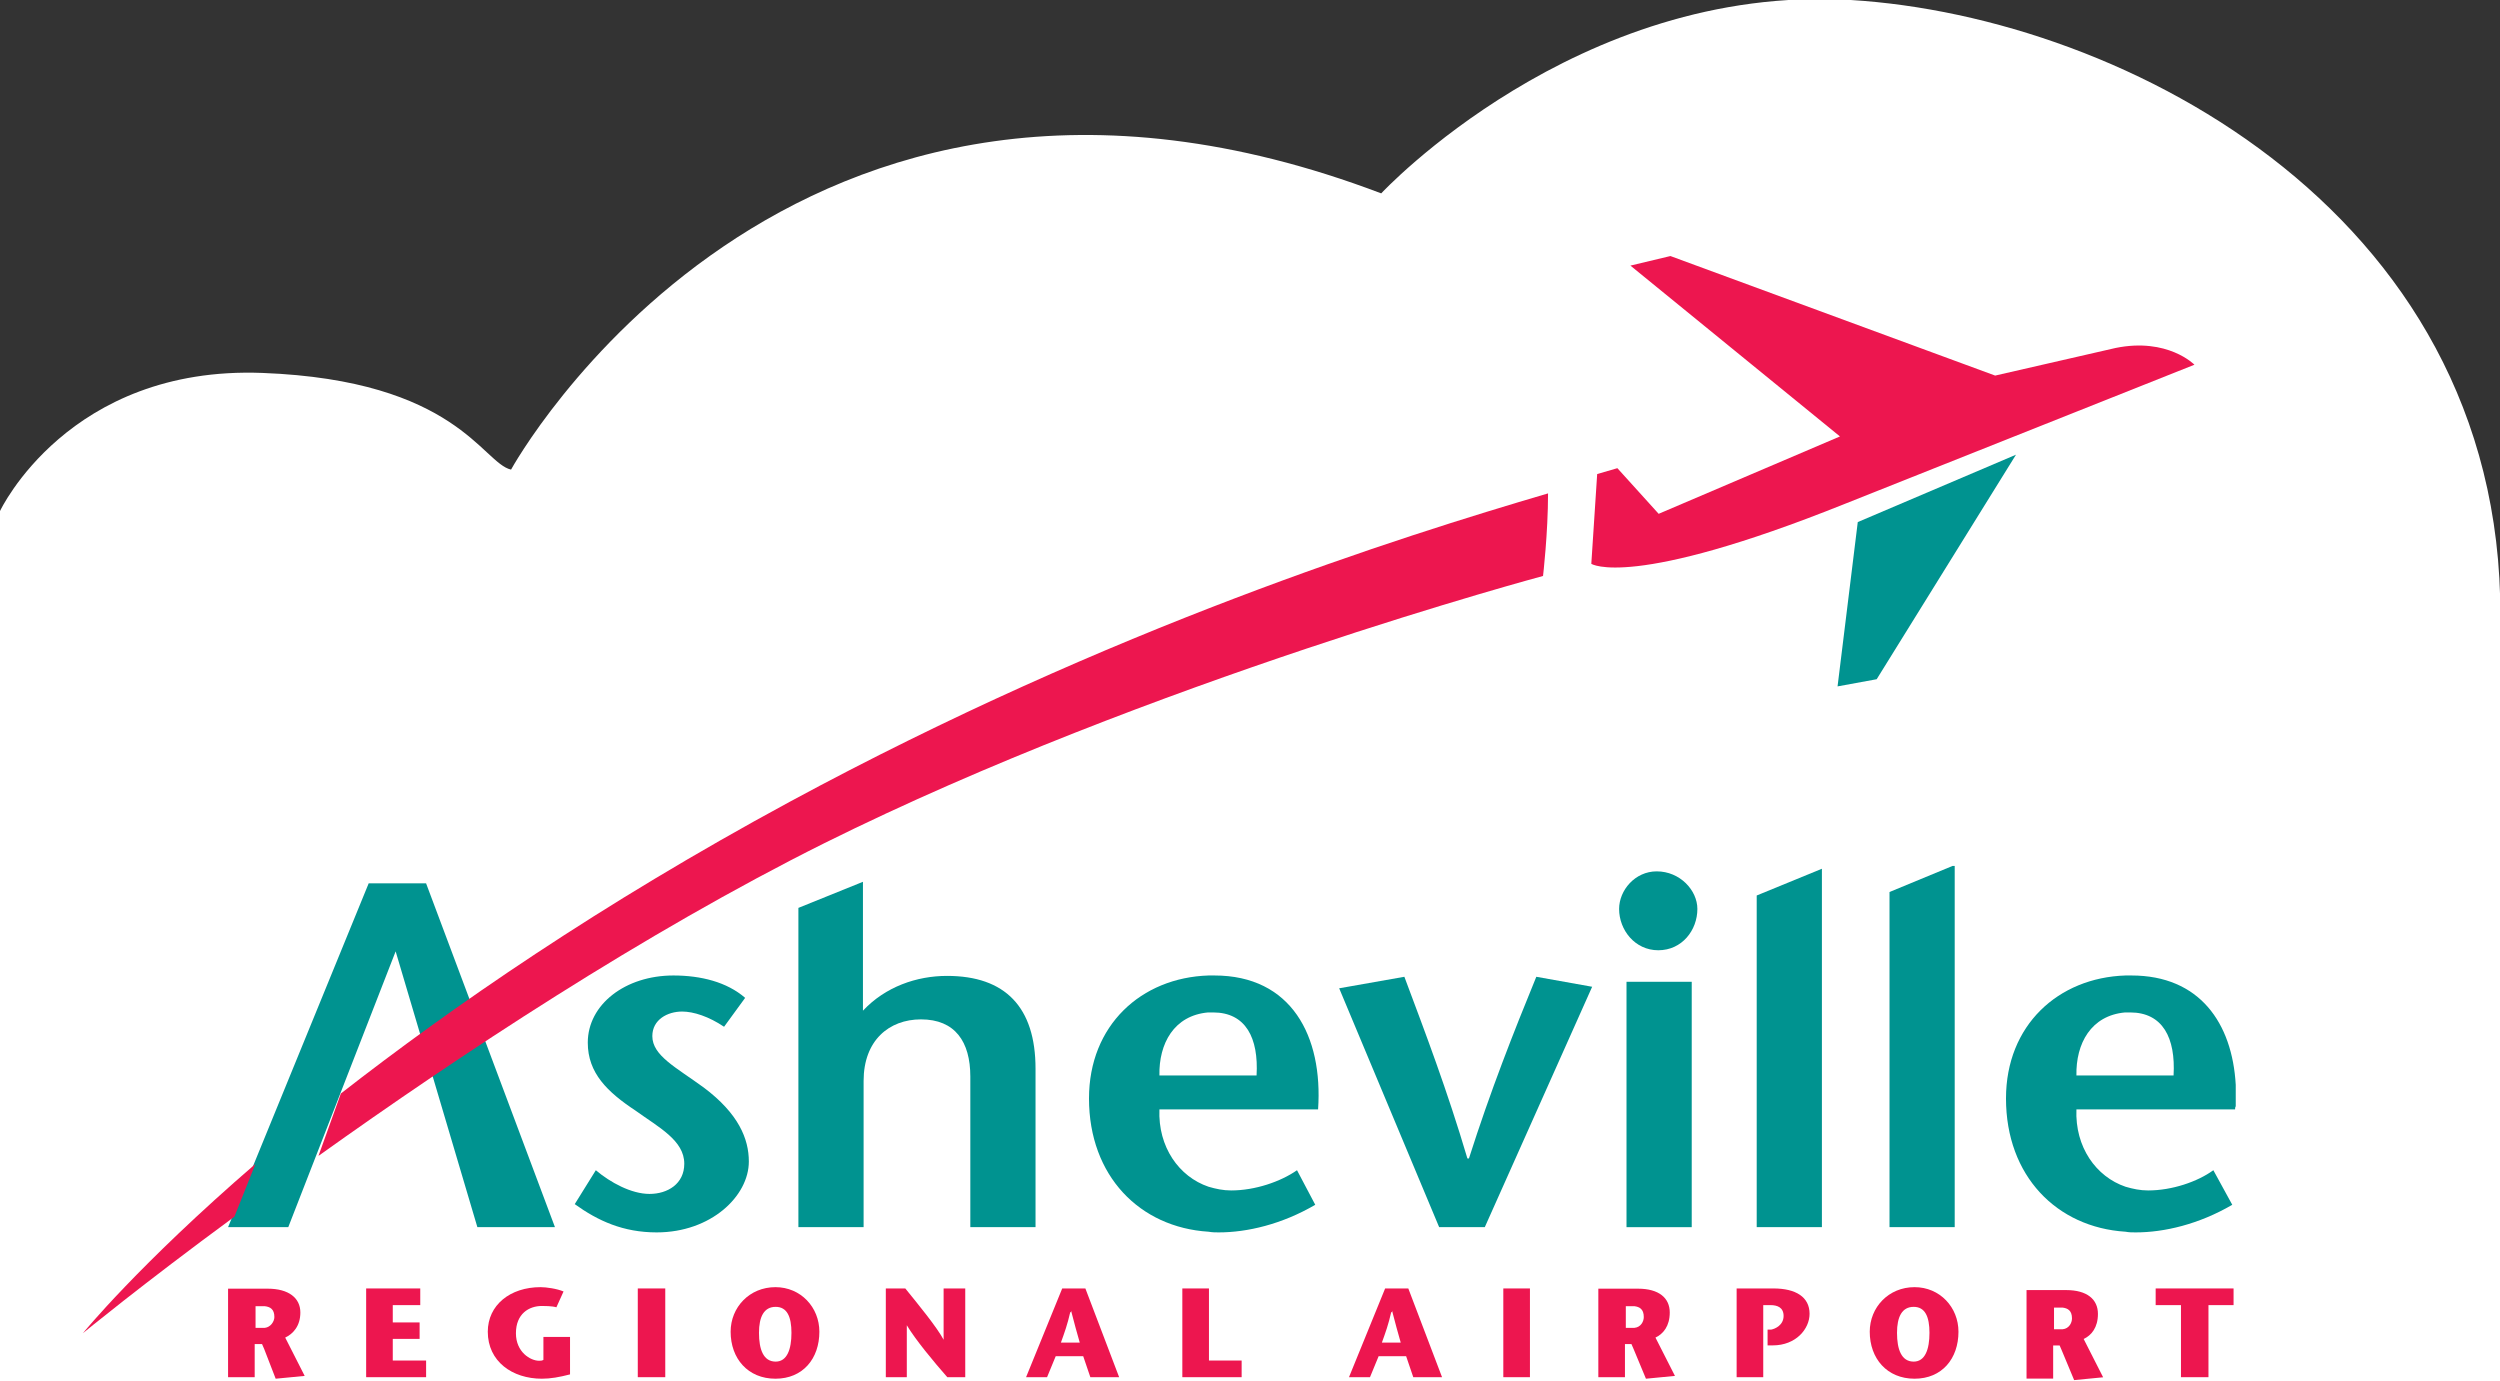 <svg xmlns="http://www.w3.org/2000/svg" xmlns:xlink="http://www.w3.org/1999/xlink" xmlns:serif="http://www.serif.com/" width="181" height="100" viewBox="0 0 181 100" version="1.1" xml:space="preserve" style="fill-rule:evenodd;clip-rule:evenodd;stroke-linejoin:round;stroke-miterlimit:1.414;">
    <rect x="0" y="0" width="181" height="100" fill="#333333" stroke="none"/>
    <path d="M0,37C0,37 4.943,26.463 19,27C33.057,27.537 34.922,33.53 37,34C37,34 56.912,-2.349 100,14C100,14 114.147,-1.206 134,0C153.853,1.206 182.009,15.759 181,46L181,100L0,100L0,37Z" style="fill:white;"/>
    <g transform="matrix(0.443,0,0,0.443,6,18.408)">
        <path d="M33.568,159.004L51.116,113.928L64.473,159.004L77.153,159.004L56.09,102.808L46.712,102.808L23.729,159.004L33.568,159.004Z" style="fill:rgb(0,147,144);fill-rule:nonzero;"/>
        <path d="M108.236,121.528C105.253,118.936 100.99,117.871 96.513,117.871C88.663,117.871 82.518,122.594 82.518,128.847C82.518,133.82 85.714,136.909 90.332,139.964C94.133,142.703 98.289,144.83 98.289,148.634C98.289,151.937 95.555,153.571 92.605,153.571C89.623,153.571 86.177,151.685 83.833,149.698L80.386,155.24C84.187,157.975 88.308,159.859 93.779,159.859C102.659,159.859 108.84,153.926 108.84,148.275C108.84,144.582 107.17,140.461 101.487,136.197C96.975,132.897 93.067,130.979 93.067,127.78C93.067,125.082 95.555,123.765 97.934,123.765C99.817,123.765 102.304,124.583 104.791,126.253L108.236,121.528Z" style="fill:rgb(0,147,144);fill-rule:nonzero;"/>
        <path d="M127.489,102.56L116.939,106.824L116.939,159.004L127.596,159.004L127.596,135.098C127.596,128.492 131.751,125.045 136.973,125.045C142.55,125.045 145.037,128.704 145.037,134.387L145.037,159.004L155.694,159.004L155.694,133.109C155.694,123.021 150.72,117.939 141.237,117.939C136.263,117.939 131.148,119.715 127.489,123.625L127.489,102.56Z" style="fill:rgb(0,147,144);fill-rule:nonzero;"/>
        <path d="M24.759,157.299L28.204,148.667C9.023,165.22 0,176.34 0,176.34C0,176.34 9.485,168.526 24.759,157.299Z" style="fill:rgb(237,22,79);fill-rule:nonzero;"/>
        <path d="M284.212,100.428L273.556,104.799L273.556,159.004L284.212,159.004L284.212,100.428Z" style="fill:rgb(0,147,144);fill-rule:nonzero;"/>
        <path d="M305.562,99.968L295.261,104.229L295.261,159.004L305.916,159.004L305.916,99.968L305.562,99.968Z" style="fill:rgb(0,147,144);fill-rule:nonzero;"/>
        <path d="M287.162,29.775L257.534,42.421L250.784,34.961L247.484,35.921L246.526,50.592C246.526,50.592 252.916,54.854 287.977,40.787L345.095,18.054C345.095,18.054 340.727,13.578 332.203,15.318L312.526,19.829L259.454,0.292L252.916,1.855L287.162,29.775Z" style="fill:rgb(237,22,79);fill-rule:nonzero;"/>
        <path d="M315.932,32.759L290.073,43.771L286.77,70.625L293.164,69.454L315.932,32.759Z" style="fill:rgb(0,147,144);fill-rule:nonzero;"/>
        <path d="M341.685,134.21C342.04,128.066 339.912,123.91 334.584,123.91C334.226,123.91 333.98,123.91 333.766,123.91C328.19,124.407 325.703,128.988 325.808,134.21L341.685,134.21ZM337.53,153.003C341.44,153.003 345.594,151.58 348.186,149.698L351.277,155.345C345.808,158.544 340.122,159.859 335.508,159.859C334.9,159.859 334.44,159.859 333.836,159.749C322.576,159.039 314.298,150.622 314.298,137.975C314.298,126.006 322.826,118.227 333.836,117.871C334.191,117.871 334.44,117.871 334.794,117.871C345.948,117.871 351.277,125.65 351.845,135.738L351.845,139.255C351.74,139.395 351.74,139.61 351.74,139.752L333.836,139.752L325.808,139.752C325.558,145.896 329.007,150.761 333.836,152.397C335.044,152.751 336.218,153.003 337.53,153.003Z" style="fill:rgb(0,147,144);fill-rule:nonzero;"/>
        <path d="M191.819,134.21C192.173,128.066 190.043,123.91 184.716,123.91C184.503,123.91 184.111,123.91 183.898,123.91C178.321,124.407 175.835,128.988 175.941,134.21L191.819,134.21ZM187.664,153.003C191.571,153.003 195.727,151.58 198.428,149.698L201.409,155.345C195.943,158.544 190.256,159.859 185.64,159.859C185.178,159.859 184.573,159.859 183.97,159.749C172.708,159.039 164.432,150.622 164.432,137.975C164.432,126.006 172.957,118.227 183.97,117.871C184.323,117.871 184.679,117.871 184.927,117.871C197.505,117.871 202.688,127.78 201.873,139.752L183.97,139.752L175.941,139.752C175.693,145.896 179.138,150.761 183.97,152.397C185.178,152.751 186.348,153.003 187.664,153.003Z" style="fill:rgb(0,147,144);fill-rule:nonzero;"/>
        <path d="M229.117,159.004L246.664,119.715L237.537,118.083C233.772,127.285 230.078,136.625 226.524,147.781L226.277,147.781C222.974,136.625 219.419,127.285 215.974,118.083L205.319,119.965L221.658,159.004L229.117,159.004Z" style="fill:rgb(0,147,144);fill-rule:nonzero;"/>
        <rect x="252.278" y="118.901" width="10.658" height="40.103" style="fill:rgb(0,147,144);fill-rule:nonzero;"/>
        <path d="M257.465,113.749C261.371,113.749 263.86,110.446 263.86,107C263.86,103.947 261.017,100.855 257.215,100.855C253.664,100.855 251.069,103.947 251.069,107C251.069,110.446 253.664,113.749 257.465,113.749Z" style="fill:rgb(0,147,144);fill-rule:nonzero;"/>
        <path d="M255.102,173.691C255.102,172.38 254.393,172.028 253.58,171.922C253.58,171.922 253.475,171.922 253.331,171.922L252.165,171.922L252.165,175.458L253.58,175.458C254.642,175.353 255.102,174.399 255.102,173.691ZM254.147,169.056C257.577,169.056 259.346,170.576 259.346,172.948C259.346,175.174 258.282,176.448 257.01,177.049L260.195,183.313L255.454,183.771L253.439,178.926L253.085,178.114L252.024,178.114L252.024,183.523L247.673,183.523L247.673,169.056L254.147,169.056Z" style="fill:rgb(237,22,79);fill-rule:nonzero;"/>
        <path d="M215.378,177.865C214.883,176.202 214.529,174.788 213.963,172.664C213.963,172.808 213.963,172.912 213.82,172.912C213.362,174.926 212.9,176.202 212.3,177.865L215.378,177.865ZM216.616,169.02L222.132,183.523L217.429,183.523L216.261,180.091L213.998,180.091L211.769,180.091L210.355,183.523L206.923,183.523L212.83,169.02L216.616,169.02Z" style="fill:rgb(237,22,79);fill-rule:nonzero;"/>
        <path d="M162.92,177.865C162.424,176.202 162.071,174.788 161.506,172.664C161.506,172.808 161.506,172.912 161.363,172.912C160.904,174.926 160.444,176.202 159.842,177.865L162.92,177.865ZM163.84,169.02L169.359,183.523L164.653,183.523L163.486,180.091L161.222,180.091L158.993,180.091L157.579,183.523L154.148,183.523L160.055,169.02L163.84,169.02Z" style="fill:rgb(237,22,79);fill-rule:nonzero;"/>
        <path d="M29.389,171.922L28.221,171.922L28.221,175.458L29.743,175.458C30.697,175.353 31.298,174.399 31.298,173.691C31.298,172.38 30.591,172.028 29.743,171.922C29.636,171.922 29.531,171.922 29.389,171.922ZM30.201,169.056C33.634,169.056 35.544,170.576 35.544,172.948C35.544,175.174 34.341,176.448 33.068,177.049L36.251,183.313L31.51,183.771L29.636,178.926L29.283,178.114L28.08,178.114L28.08,183.523L23.729,183.523L23.729,169.056L30.201,169.056Z" style="fill:rgb(237,22,79);fill-rule:nonzero;"/>
        <path d="M347.388,183.523L347.388,171.745L351.49,171.745L351.49,169.02L338.758,169.02L338.758,171.745L342.895,171.745L342.895,183.523L347.388,183.523Z" style="fill:rgb(237,22,79);fill-rule:nonzero;"/>
        <path d="M296.487,176.273C296.487,178.958 297.194,180.977 299.211,180.977C301.086,180.977 301.792,178.958 301.792,176.273C301.792,173.655 301.086,172.028 299.211,172.028C297.303,172.028 296.487,173.655 296.487,176.273ZM292.031,176.094C292.031,172.099 295.108,168.808 299.352,168.808C303.492,168.808 306.53,172.099 306.53,176.094C306.53,180.482 303.845,183.771 299.352,183.771C294.861,183.771 292.031,180.482 292.031,176.094Z" style="fill:rgb(237,22,79);fill-rule:nonzero;"/>
        <path d="M275.334,175.742L275.334,178.325L276.182,178.325C279.968,178.325 282.196,175.634 282.196,173.161C282.196,170.436 279.968,169.02 276.288,169.02L270.276,169.02L270.276,183.523L274.625,183.523L274.625,171.745L275.828,171.745C276.893,171.745 277.951,172.099 277.951,173.513C277.951,175.033 276.537,175.634 275.936,175.742L275.334,175.742Z" style="fill:rgb(237,22,79);fill-rule:nonzero;"/>
        <rect x="232.144" y="169.02" width="4.352" height="14.503" style="fill:rgb(237,22,79);fill-rule:nonzero;"/>
        <path d="M179.686,183.523L189.378,183.523L189.378,180.8L184.037,180.8L184.037,169.02L179.686,169.02L179.686,183.523Z" style="fill:rgb(237,22,79);fill-rule:nonzero;"/>
        <path d="M110.498,176.273C110.498,178.958 111.205,180.977 113.222,180.977C115.097,180.977 115.804,178.958 115.804,176.273C115.804,173.655 115.097,172.028 113.222,172.028C111.312,172.028 110.498,173.655 110.498,176.273ZM105.864,176.094C105.864,172.099 108.942,168.808 113.186,168.808C117.324,168.808 120.367,172.099 120.367,176.094C120.367,180.482 117.679,183.771 113.186,183.771C108.693,183.771 105.864,180.482 105.864,176.094Z" style="fill:rgb(237,22,79);fill-rule:nonzero;"/>
        <path d="M144.208,169.02L140.671,169.02L140.671,177.403C139.61,175.388 136.532,171.639 134.41,169.02L131.226,169.02L131.226,183.523L134.657,183.523L134.657,175.033C136.072,177.403 139.009,180.942 141.273,183.523L144.208,183.523L144.208,169.02Z" style="fill:rgb(237,22,79);fill-rule:nonzero;"/>
        <path d="M55.139,169.02L46.297,169.02L46.297,183.523L56.095,183.523L56.095,180.8L50.647,180.8L50.647,177.263L55.034,177.263L55.034,174.573L50.647,174.573L50.647,171.745L55.139,171.745L55.139,169.02Z" style="fill:rgb(237,22,79);fill-rule:nonzero;"/>
        <path d="M75.267,176.945L75.267,180.693C75.02,180.837 74.807,180.837 74.56,180.837C73.144,180.837 70.775,179.42 70.775,176.343C70.775,173.161 72.897,171.883 75.02,171.883C75.373,171.883 76.682,171.883 77.388,172.099L78.556,169.516C77.495,169.056 75.727,168.808 74.807,168.808C69.819,168.808 66.176,171.745 66.176,176.094C66.176,180.942 70.173,183.771 75.02,183.771C76.434,183.771 77.848,183.523 79.617,183.065L79.617,176.945L75.267,176.945Z" style="fill:rgb(237,22,79);fill-rule:nonzero;"/>
        <rect x="90.689" y="169.02" width="4.492" height="14.503" style="fill:rgb(237,22,79);fill-rule:nonzero;"/>
        <path d="M42.165,137.159L38.506,147.354C61.382,131.014 91.576,111.015 121.203,96.237C174.52,69.738 238.636,52.58 238.636,52.58C238.636,52.58 239.455,45.583 239.455,39.083C215.3,46.186 168.268,60.964 115.518,89.488C84.472,106.288 60.21,123.09 42.165,137.159Z" style="fill:rgb(237,22,79);fill-rule:nonzero;"/>
        <path d="M325.083,173.918C325.083,172.612 324.372,172.256 323.562,172.15C323.562,172.15 323.456,172.15 323.313,172.15L322.146,172.15L322.146,175.689L323.562,175.689C324.621,175.582 325.083,174.625 325.083,173.918ZM324.128,169.286C327.559,169.286 329.324,170.807 329.324,173.178C329.324,175.406 328.266,176.678 326.991,177.278L330.174,183.539L325.436,183.999L323.418,179.155L323.065,178.339L322.006,178.339L322.006,183.752L317.655,183.752L317.655,169.286L324.128,169.286Z" style="fill:rgb(237,22,79);fill-rule:nonzero;"/>
    </g>
</svg>